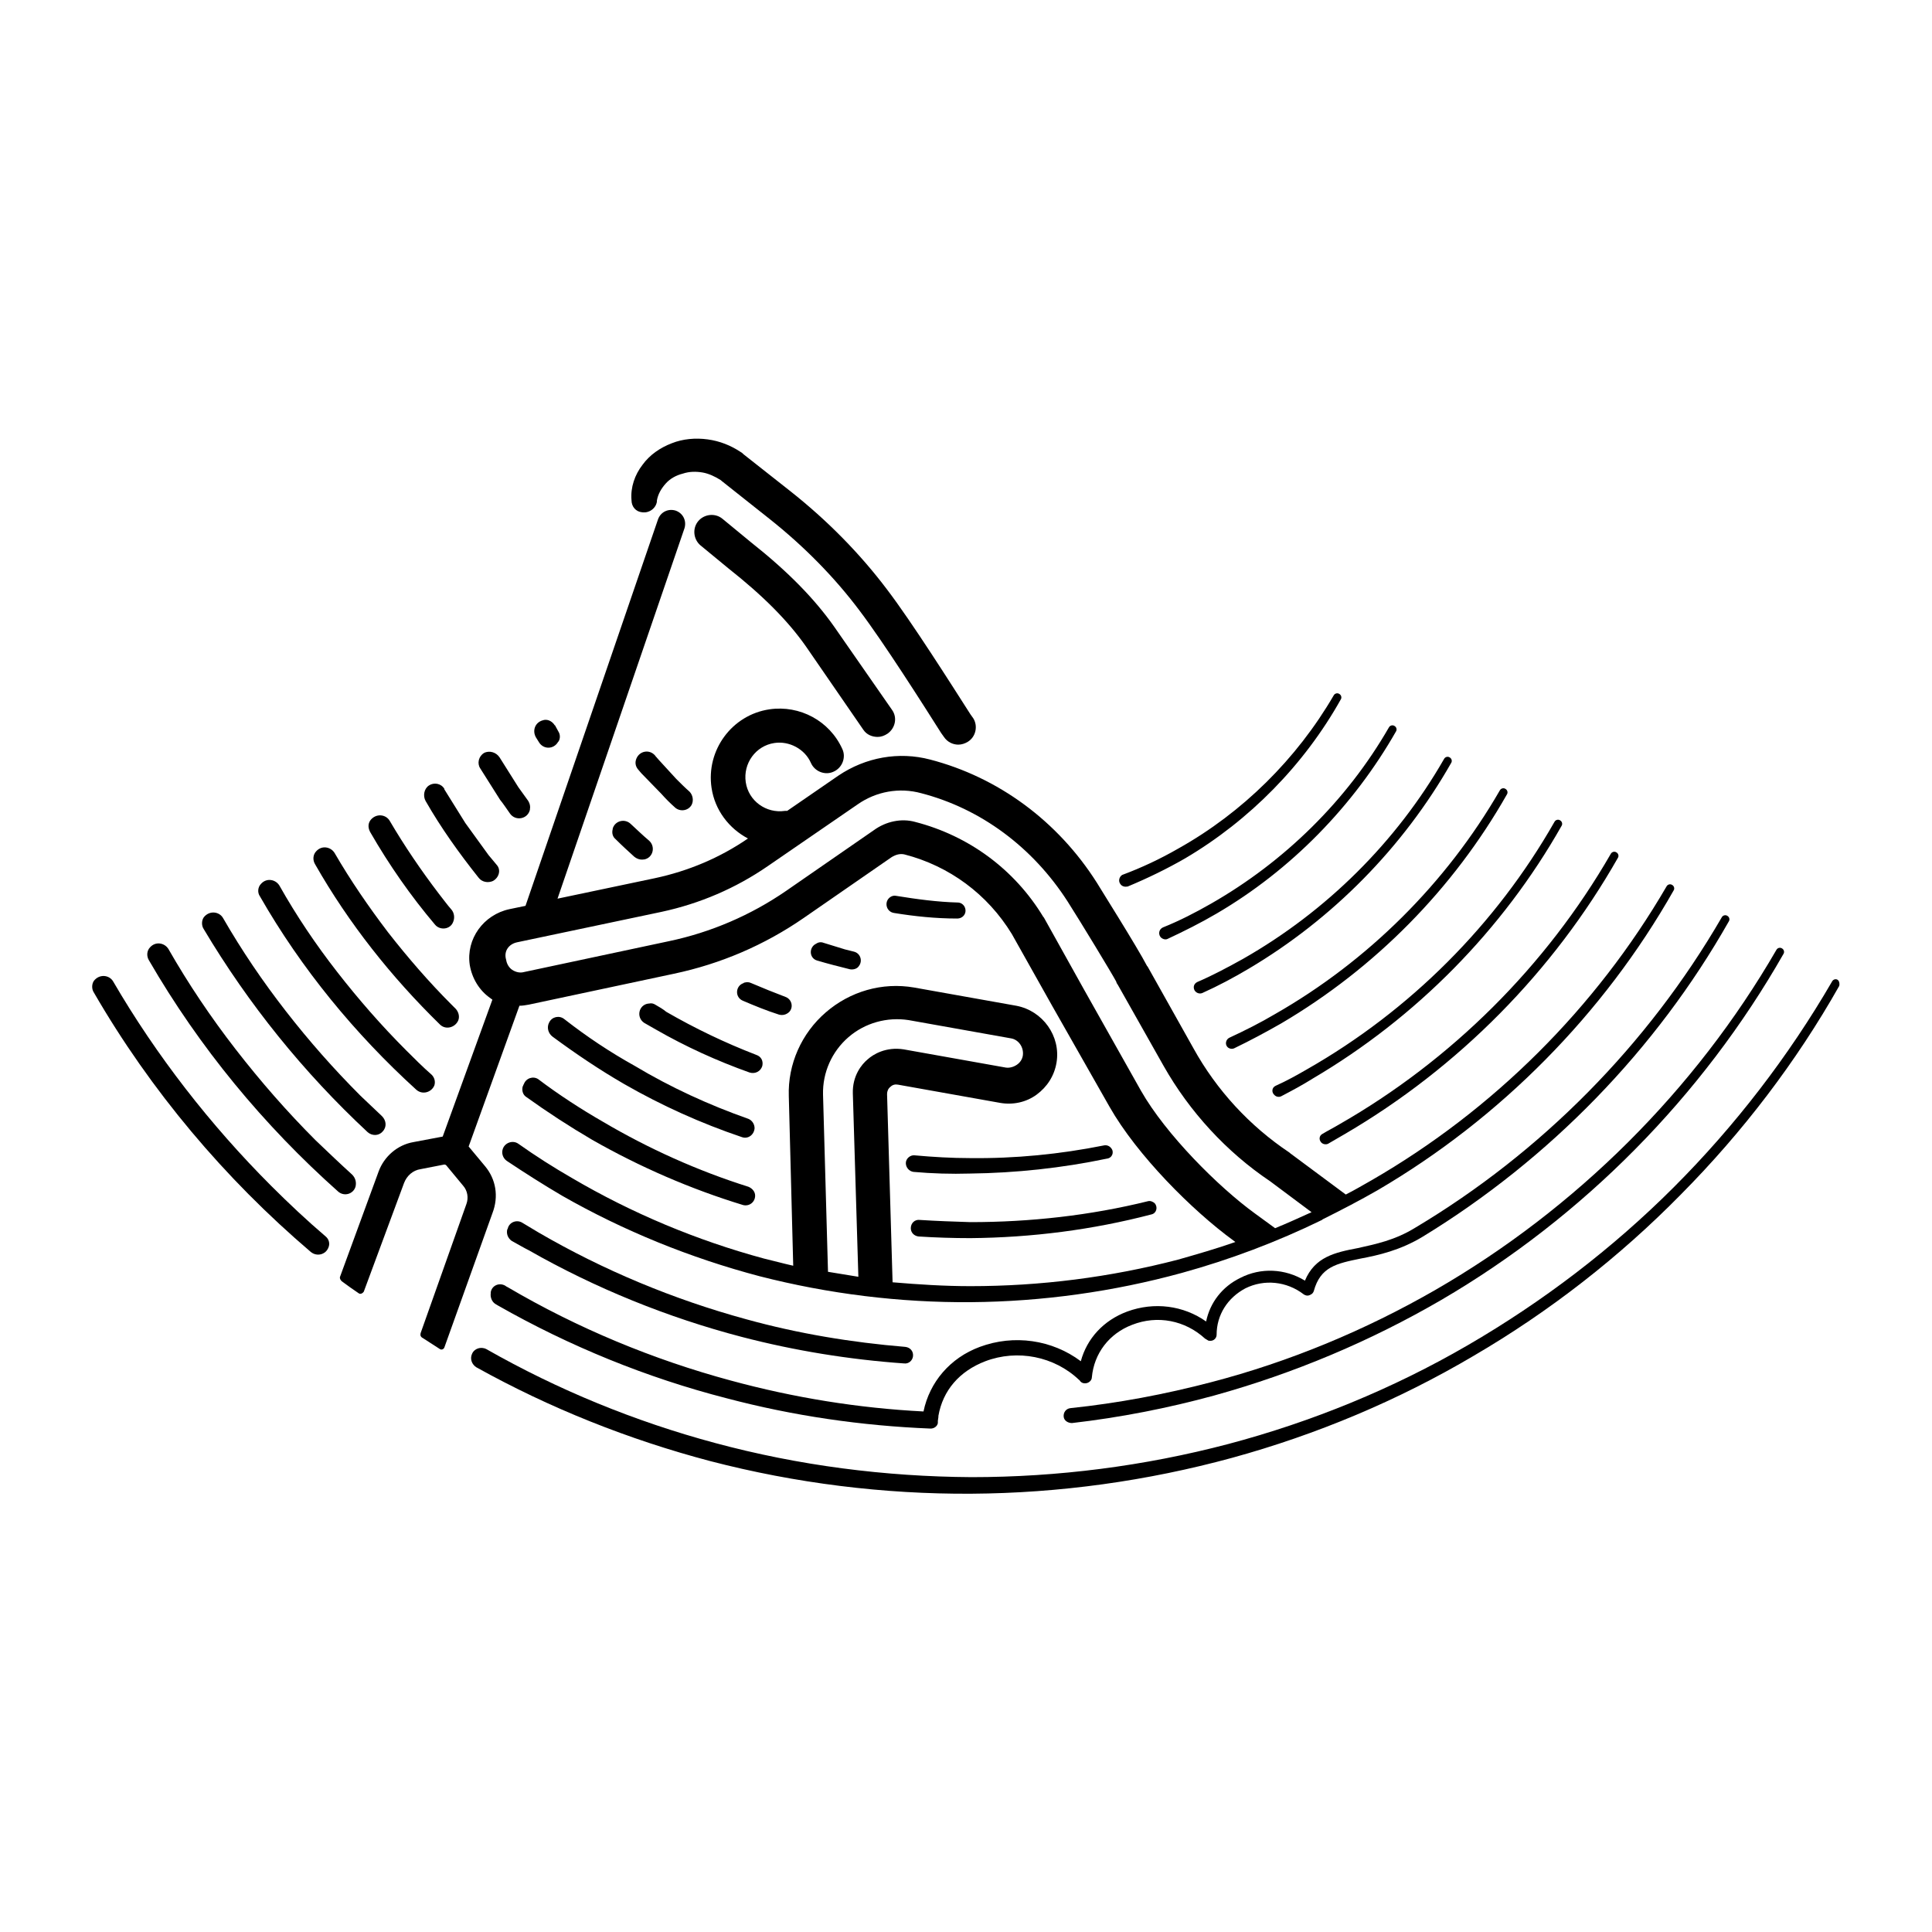 <svg xmlns="http://www.w3.org/2000/svg" width="350" height="350" xml:space="preserve"><path fill="#FFF" d="M0 0h350v350H0z"/><path d="m87.9 211.3-3-3.6 9.2-25.5c.6 0 1.1-.1 1.7-.2l26.3-5.6c8.5-1.8 16.4-5.2 23.5-10.1l15.9-11c.8-.5 1.6-.7 2.4-.5 8.1 2.1 15 7.2 19.4 14.4l7.3 13 10.4 18.3c5 8.8 15 18.8 22.4 24.2l.4.3c-3.4 1.2-6.9 2.2-10.4 3.2-12.3 3.2-24.9 4.8-37.6 4.8-4.7 0-9.4-.3-14.1-.7l-1-34.1c0-.5.2-1 .6-1.3.4-.4.9-.5 1.4-.4l18.5 3.3c2.3.4 4.7-.1 6.6-1.5 1.9-1.4 3.2-3.4 3.6-5.8.8-4.8-2.5-9.4-7.3-10.3l-18.5-3.3c-5.8-1-11.6.7-16 4.5s-6.9 9.4-6.7 15.2l.8 30.7c-1.8-.4-3.6-.9-5.3-1.3-12.2-3.3-23.9-8.2-34.8-14.6-3.3-1.9-6.6-4-9.7-6.2-1-.7-2.4-.2-2.8.9-.3.8 0 1.7.7 2.2 3.3 2.2 6.6 4.3 10 6.3 11.2 6.4 23.3 11.3 35.8 14.6 12.5 3.2 25.4 4.8 38.3 4.7 12.9-.1 25.8-1.9 38.2-5.3 8.7-2.4 17.2-5.6 25.4-9.6l.1-.1c3.4-1.7 6.7-3.4 10-5.3 22.2-13 40.9-31.9 53.6-54.3.2-.3.1-.8-.3-1-.3-.2-.8-.1-1 .3-12.8 22-31.4 40.5-53.4 53.2-1.6.9-3.1 1.8-4.7 2.6l-10.1-7.5-.1-.1c-7.2-4.8-13.2-11.3-17.4-18.9l-8.3-14.8-.1-.1c-1.7-3.3-9-14.9-9.1-15.1-7.1-11.2-17.9-19.1-30.2-22.3-5.7-1.5-11.7-.4-16.6 2.9l-9.3 6.4h-.4c-3.4.5-6.6-1.8-7.1-5.2-.5-3.4 1.8-6.6 5.2-7.1 2.7-.4 5.5 1.1 6.6 3.6.7 1.6 2.6 2.3 4.1 1.6 1.6-.7 2.3-2.6 1.6-4.1-2.3-5.1-7.7-8-13.2-7.2-6.8 1-11.5 7.4-10.5 14.2.6 4.1 3.2 7.4 6.6 9.2-5.1 3.5-10.8 5.9-16.9 7.2l-17.6 3.7 23-67.1c.4-1.3-.2-2.7-1.6-3.2-1.3-.4-2.7.2-3.2 1.6l-24 70-2.9.6c-4.7 1-7.9 5.4-7.2 10.1.4 2.4 1.7 4.6 3.7 6 .1.1.3.2.4.3l-9 24.8-5.3 1c-2.9.5-5.3 2.6-6.3 5.3l-7 19.1c-.1.3.1.6.3.8 1.1.8 1.9 1.4 3.1 2.2.3.2.7 0 .9-.3l7.3-19.7c.5-1.3 1.6-2.3 3-2.5l4.1-.8c.3-.1.5 0 .7.3l2.9 3.5c.8.9 1 2.2.6 3.3l-8.3 23.4c-.1.4 0 .7.4.9 1.1.7 2 1.3 3.1 2 .3.2.7 0 .8-.3l8.7-24.3c1.2-3.1.6-6.2-1.3-8.5zm61.2-13c-.1-4 1.6-7.8 4.6-10.4 3-2.6 7-3.7 10.9-3.1l18.5 3.3c1.4.2 2.4 1.6 2.2 3.1-.1.7-.5 1.3-1.1 1.7-.6.4-1.3.6-2 .5l-18.5-3.3c-3.2-.5-5.5.9-6.5 1.8-1.1.9-2.8 3-2.7 6.2l1 33.2c-1.8-.3-3.7-.6-5.5-.9l-.9-32.1zm-55.4-27.6 26.1-5.5c7-1.5 13.5-4.3 19.3-8.3l16.3-11.2c3.3-2.3 7.5-3.1 11.5-2 10.8 2.8 20.2 9.8 26.5 19.6 2.3 3.6 8 13 8.8 14.5l.1.3.2.3 8.3 14.7c4.7 8.3 11.4 15.6 19.3 20.9l7.5 5.6c-2.2 1-4.4 2-6.6 2.9l-3.7-2.7c-6.6-4.8-16.1-14.3-20.6-22.2l-10.3-18.3-7.3-13.1-.1-.1c-5.2-8.6-13.5-14.7-23.2-17.2-2.5-.7-5.3-.1-7.5 1.5l-15.9 11c-6.4 4.4-13.6 7.5-21.2 9.1l-26.3 5.6c-.7.2-1.5 0-2.1-.4-.6-.4-1-1.1-1.1-1.8-.5-1.6.5-2.9 2-3.2z"/><path d="m136 98.2-5.1-4.2c-1.3-1.1-3.3-.9-4.4.4-1.1 1.3-.9 3.3.4 4.4l5.1 4.2c6.2 4.9 10.7 9.4 14 14.1l10.4 15.1c.6.9 1.6 1.3 2.6 1.3.6 0 1.2-.2 1.8-.6 1.4-1 1.8-2.9.8-4.3l-10.5-15.1c-3.6-5.1-8.4-10-15.1-15.3z"/><path d="M116.3 92.8c1.3.2 2.5-.7 2.7-1.9v-.2c.2-1.2.8-2.2 1.6-3.1.8-.9 1.9-1.5 3.1-1.8 1.2-.4 2.4-.4 3.6-.2 1.1.2 2.2.7 3.3 1.4l.1.1 8.7 6.9c6.3 5 11.8 10.6 16.3 16.6 4.4 5.8 11.7 17.3 14.8 22.2l.5.7c.6.9 1.6 1.4 2.6 1.4.6 0 1.2-.2 1.7-.5 1.5-.9 1.9-2.9 1-4.3l-.5-.7c-3.2-5-10.6-16.7-15.1-22.6-4.9-6.5-10.8-12.5-17.5-17.8l-8.5-6.7c-.2-.2-.3-.3-.5-.4-1.8-1.2-3.8-2-6-2.3-2.2-.3-4.5-.1-6.5.7-2.1.8-4 2.1-5.3 3.9-1.4 1.8-2.2 4.1-2 6.4 0 1.2.8 2.1 1.9 2.2zM49.1 214.8c-5.5-5.5-10.7-11.4-15.5-17.6-4.8-6.2-9.2-12.7-13.1-19.4-.7-1.2-2.5-1.4-3.5-.1-.4.6-.4 1.5 0 2.1 10.3 17.8 23.7 33.7 39.3 47 1.1.9 2.7.5 3.2-.8.3-.7.1-1.5-.5-2-3.4-2.9-6.7-6-9.9-9.2zM332.9 177.5c-.3-.2-.8-.1-1 .3-7.9 13.6-17.6 26.2-28.7 37.3-11.1 11.1-23.7 20.7-37.3 28.6-13.6 7.9-28.3 13.9-43.4 17.9-15.2 4-30.9 6-46.5 6-15.7-.1-31.3-2.1-46.5-6.2-14.5-3.9-28.4-9.6-41.4-17-1-.5-2.2-.1-2.6.9-.4.9 0 1.9.8 2.4 13.3 7.4 27.6 13.1 42.4 17 15.4 4 31.4 6 47.3 5.9 15.9-.1 31.8-2.3 47.2-6.5 15.3-4.2 30.1-10.4 43.8-18.5 13.7-8 26.4-17.9 37.5-29.2 11.2-11.3 20.9-24 28.7-37.8.1-.4 0-.9-.3-1.1zM64.4 215c.2-.8 0-1.6-.6-2.2-2.2-2-4.4-4.1-6.6-6.2-5.2-5.2-10-10.7-14.5-16.5-4.5-5.8-8.6-11.9-12.2-18.2-.7-1.1-2.3-1.4-3.3-.3-.6.6-.7 1.6-.2 2.4 9.1 15.7 20.7 29.8 34.3 41.9 1.1.9 2.7.4 3.1-.9z"/><path d="M260 233.7c-12.7 7.3-26.4 13-40.6 16.7-8.4 2.2-16.9 3.8-25.5 4.7-.8.1-1.3.8-1.2 1.6.1.7.8 1.1 1.5 1.1 8.7-1 17.4-2.7 25.8-5 14.4-4 28.2-9.8 41.1-17.3 25.7-15 47.3-36.9 62-62.7.2-.3.1-.8-.3-1-.3-.2-.8-.1-1 .3-14.7 25.4-36.3 46.9-61.8 61.6zM66.6 205.1c.8.7 2 .7 2.7-.1.8-.8.7-2-.1-2.8-1.3-1.2-2.6-2.5-3.9-3.7-4.8-4.8-9.3-9.9-13.5-15.3-4.2-5.4-8-11-11.4-16.9-.7-1.2-2.5-1.4-3.5-.1-.4.6-.4 1.5 0 2.1 8.1 13.6 18.1 26 29.7 36.8zM95.8 226.5c12.1 6.9 25.2 12.2 38.6 15.7 9.6 2.5 19.5 4.1 29.4 4.8.8.1 1.5-.5 1.6-1.3.1-.9-.5-1.6-1.4-1.7-9.7-.8-19.4-2.4-28.8-5-13.2-3.6-25.9-8.9-37.6-15.7l-3-1.8c-1-.6-2.3-.1-2.6 1 0 .1 0 .1-.1.2-.2.8.1 1.6.8 2.1 1.1.6 2.1 1.2 3.1 1.7z"/><path d="M256.4 222.4c-3.7 2.3-7.3 3-10.4 3.7-4.2.8-7.8 1.6-9.6 5.9-3.6-2.2-8-2.4-11.7-.5-3.3 1.6-5.5 4.5-6.2 7.9-4.1-2.9-9.4-3.6-14.3-1.8-4.3 1.6-7.3 4.9-8.4 9-5.2-3.9-12.1-4.9-18.3-2.6-5.4 2-9.1 6.4-10.2 11.7-11.8-.6-23.5-2.5-34.9-5.6-14.1-3.8-27.8-9.5-40.4-16.9-.2-.1-.4-.2-.5-.3-1.1-.6-2.4 0-2.6 1.2v.2c-.1.7.2 1.5.8 1.9.2.1.3.2.5.3 13 7.4 27 13.1 41.4 16.8 12.1 3.2 24.5 5 37 5.5.6 0 1.2-.4 1.3-1v-.4l.1-.7v-.2c.8-4.6 3.8-8.1 8.5-9.9 5.8-2.2 12.5-.9 17 3.4 0 0 .1 0 .1.1.2.3.5.5.9.5h.1c.6 0 1.2-.5 1.2-1.1.4-4.3 3.1-7.9 7.3-9.5 4.6-1.8 9.6-.8 13.2 2.5.2.1.3.2.5.3.1.1.3.1.5.1.6 0 1.1-.5 1.1-1.1 0-3.6 2-6.7 5.2-8.4 3.4-1.7 7.5-1.3 10.6 1.1.3.2.7.3 1.1.1.1 0 .1-.1.2-.1.2-.1.4-.3.5-.6 1.2-4.4 4.1-5 8.5-5.9 3.2-.6 7.2-1.5 11.3-4 22.9-14 42.2-33.8 55.4-57.1.2-.3.1-.8-.3-1-.3-.2-.8-.1-1 .3-13.4 23.1-32.7 42.6-55.5 56.2zM47.1 162.4c7.5 13.1 17.2 24.9 28.3 35 1.1 1 2.8.5 3.3-.8.2-.7 0-1.4-.5-1.9-1.6-1.4-3.1-2.9-4.6-4.4-4.5-4.5-8.6-9.2-12.5-14.2-3.9-5-7.4-10.2-10.5-15.7-.7-1.1-2.3-1.4-3.3-.3-.6.6-.7 1.6-.2 2.3zM79.7 185.6c1 1 2.7.6 3.3-.7.3-.7.1-1.5-.4-2.1l-.8-.8c-4.1-4.1-7.9-8.5-11.5-13.1-3.5-4.6-6.8-9.4-9.7-14.4-.7-1.1-2.3-1.4-3.3-.3-.6.6-.7 1.6-.2 2.4 6.1 10.7 13.8 20.4 22.6 29zM94.9 196.4c-.1.1-.1.3-.2.4-.2.7 0 1.5.6 1.9 3.9 2.8 7.9 5.4 12 7.8 8.6 4.9 17.8 8.9 27.3 11.8 1.1.3 2.2-.5 2.2-1.7 0-.7-.5-1.3-1.2-1.6-9.2-2.9-18.1-6.9-26.4-11.8-4-2.3-8-4.9-11.7-7.7-.9-.6-2.2-.2-2.6.9z"/><path d="M166.6 221c-.9-.1-1.6.6-1.6 1.5 0 .8.6 1.4 1.4 1.5 3.1.2 6.3.3 9.4.3 11.1-.1 22.1-1.5 32.8-4.3.9-.2 1.2-1.3.6-2-.3-.3-.8-.5-1.2-.4-10.5 2.6-21.4 3.8-32.2 3.8-3.1-.1-6.1-.2-9.2-.4zM242.6 203.7c-1 .6-2 1.1-3 1.7-.6.3-.7 1-.3 1.5.3.4.9.5 1.3.3 1-.6 2.1-1.2 3.1-1.8 20.5-12 37.7-29.4 49.4-50 .2-.3.1-.8-.3-1-.3-.2-.8-.1-1 .3-11.7 20.3-28.9 37.4-49.2 49zM67.1 150.8c3.4 5.9 7.3 11.5 11.7 16.7.9 1.1 2.8.9 3.3-.5.3-.7.2-1.6-.3-2.2-.8-.9-1.5-1.9-2.3-2.9-3.2-4.2-6.2-8.6-8.9-13.2-.7-1.2-2.5-1.4-3.5-.1-.5.7-.4 1.5 0 2.2zM102.2 184.6c-.9-.7-2.2-.4-2.7.6-.5.9-.2 2 .6 2.6 4.2 3.1 8.5 6 13 8.6 6.8 3.9 13.9 7.1 21.3 9.6 1.1.4 2.2-.4 2.3-1.6 0-.7-.4-1.4-1.1-1.7-7.1-2.5-14.1-5.7-20.6-9.6-4.5-2.5-8.7-5.3-12.8-8.5zM201.3 208c-.3-.4-.8-.6-1.3-.5-8 1.6-16.1 2.4-24.3 2.3-3.3 0-6.7-.2-10-.5-.8-.1-1.6.6-1.6 1.4 0 .8.6 1.5 1.4 1.6 3.4.3 6.8.4 10.2.3 8.3-.1 16.7-1 24.8-2.7 1-.1 1.4-1.2.8-1.9zM236.8 193.7c-1.9 1.1-3.7 2.1-5.7 3-.7.3-.8 1.2-.2 1.7.3.3.8.4 1.2.2 1.9-1 3.8-2 5.7-3.2 18.7-11 34.4-26.9 45.1-45.8.2-.3.1-.8-.3-1-.3-.2-.8-.1-1 .3-10.6 18.6-26.2 34.2-44.8 44.8zM86.7 159c.6.8 1.7 1 2.6.6 1.1-.6 1.5-2 .7-2.9l-1.5-1.8-4.2-5.8-3.8-6.1v-.1c-.6-1-1.9-1.2-2.8-.6-.9.6-1.1 1.9-.6 2.8 2.8 4.9 6.1 9.5 9.6 13.9zM118.7 182c-.3-.2-.7-.3-1.1-.2h-.1c-1.8.2-2.3 2.5-.8 3.5l2.1 1.2c5.4 3.1 11.1 5.7 17 7.8 1 .3 2-.2 2.3-1.2.2-.9-.2-1.7-1.1-2-5.7-2.2-11.1-4.8-16.3-7.8-.6-.5-1.3-.9-2-1.3zM231 183.7c-2.7 1.6-5.5 3-8.3 4.3-.6.3-.8 1.1-.4 1.6.3.4.9.5 1.3.3 2.9-1.4 5.7-2.9 8.5-4.5 17-10 31.2-24.4 40.9-41.5.2-.3.1-.8-.3-1-.3-.2-.8-.1-1 .3-9.7 16.8-23.9 30.9-40.7 40.5zM90.6 144.9c.5.6 1.1 1.5 1.8 2.5 1 1.4 3.2 1 3.6-.7v-.1c.1-.5 0-1-.3-1.5l-1.8-2.5-3.4-5.4c-.6-.9-1.8-1.3-2.8-.8-1 .6-1.3 1.9-.7 2.8l3.6 5.7zM141.1 183.8c.7.2 1.4 0 1.9-.5.8-.9.4-2.3-.7-2.7-2.1-.8-4.1-1.6-6.2-2.5-.4-.2-.8-.2-1.2-.1-.1 0-.1 0-.2.1-1.5.5-1.6 2.6-.1 3.2 2.1.9 4.3 1.8 6.5 2.5zM225.2 173.7c-2.7 1.5-5.5 3-8.3 4.2-.6.3-.8.9-.5 1.5.3.5.9.7 1.4.5 2.9-1.3 5.7-2.8 8.4-4.4 15.2-9 28-22 36.7-37.3.2-.3.1-.8-.3-1-.3-.2-.8-.1-1 .3-8.6 15-21.3 27.6-36.4 36.2zM97.6 134.4c.8 1.4 2.7 1.4 3.5 0l.1-.1c.3-.5.3-1.2 0-1.7l-.6-1.1s0-.1-.1-.1c-.5-.8-1.4-1.2-2.2-.9-1.4.4-1.9 1.9-1.2 3.1l.5.8zM114.3 149.3c-1.1-1.1-2.9-.6-3.3.8v.1c-.2.7 0 1.4.5 1.8l.1.1c1.1 1.1 2.2 2.1 3.3 3.1.5.4 1.1.6 1.7.5h.1c1.6-.3 2.1-2.3.9-3.4-1.2-1-2.2-2-3.3-3zM154 175.6c.6.1 1.3-.1 1.6-.6.7-.9.3-2.3-.9-2.6-.5-.1-1.1-.3-1.6-.4l-3.9-1.2c-.5-.2-1-.1-1.4.2-.1 0-.1.1-.2.1-1.1.8-.9 2.5.4 2.9 2 .6 4 1.1 6 1.6zM219.4 163.7c-2.8 1.6-5.7 3.1-8.7 4.3-.7.3-.9 1.1-.5 1.7.3.4.9.6 1.3.4 3-1.4 6-2.9 8.9-4.6 13.5-7.9 24.8-19.5 32.5-33 .2-.3.1-.8-.3-1-.3-.2-.8-.1-1 .3-7.6 13.2-18.9 24.3-32.2 31.9zM203 160.2c.3.4.8.5 1.3.4 3.6-1.5 7.1-3.2 10.4-5.1 11.7-6.9 21.6-17 28.2-28.8.2-.3.1-.8-.3-1-.3-.2-.8-.1-1 .3-6.7 11.5-16.5 21.2-28.1 27.7-3.3 1.9-6.7 3.5-10.2 4.8-.5.3-.8 1.1-.3 1.7zM122.3 146.3c.9.8 2.4.6 3-.5.4-.8.2-1.8-.4-2.4-.8-.7-1.6-1.5-2.4-2.3l-3.3-3.6s0-.1-.1-.1c-.1-.2-.3-.3-.4-.5-1-1.2-2.8-.9-3.4.5-.3.7-.2 1.4.3 2 .2.2.4.5.6.7 1.2 1.2 2.4 2.5 3.6 3.7.8.9 1.6 1.7 2.5 2.5zM173.4 166.4c1.1 0 1.8-1 1.4-2-.2-.5-.7-.9-1.3-.9-3.7-.1-7.4-.6-11.1-1.2-.4-.1-.8 0-1.1.2-1.2.8-.8 2.7.7 2.9 3.7.6 7.5 1 11.4 1z"/></svg>